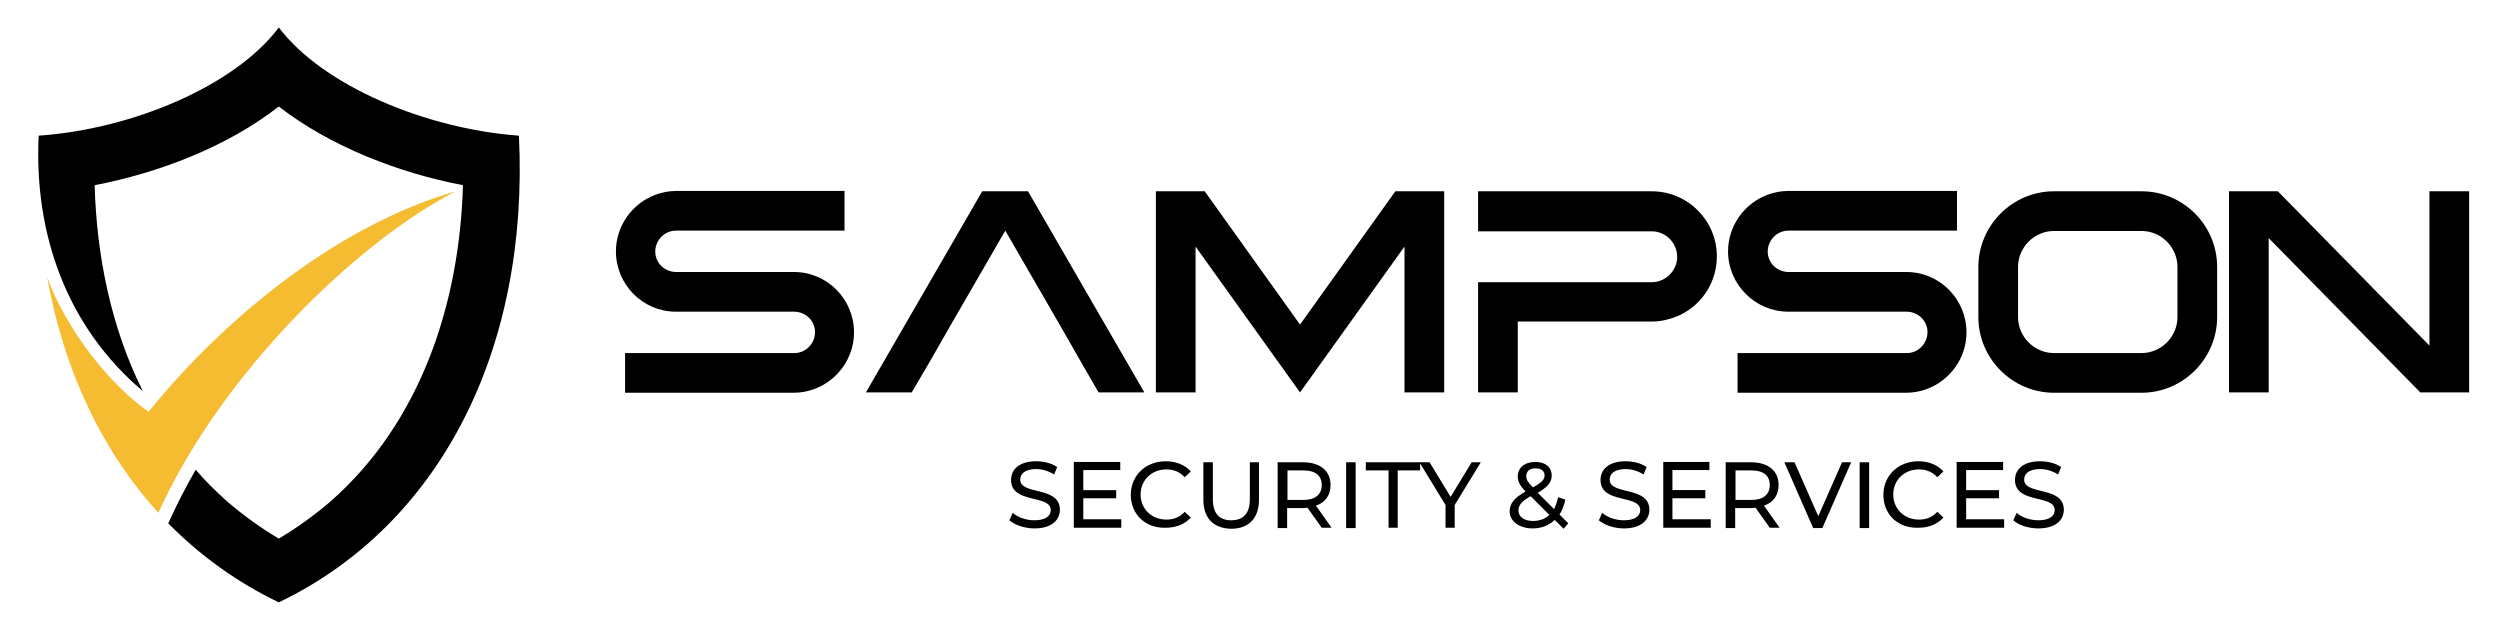 <?xml version="1.0" encoding="UTF-8"?> <svg xmlns="http://www.w3.org/2000/svg" xmlns:xlink="http://www.w3.org/1999/xlink" version="1.1" id="SAMPSON_LOGO" x="0px" y="0px" viewBox="0 0 737.1 183.6" style="enable-background:new 0 0 737.1 183.6;" xml:space="preserve"> <style type="text/css"> .st0{fill-rule:evenodd;clip-rule:evenodd;fill:#F5BC31;} .st1{fill-rule:evenodd;clip-rule:evenodd;} </style> <g id="Icoon"> <g id="icoon"> <path id="vinkje" class="st0" d="M13.9,81.7c4.9,27.5,16.2,51.3,32.8,69.5c18.2-40.5,58.3-79.8,87.7-94.8 c-33.5,9.6-66.9,35.8-90.6,65C32.3,113.4,19.5,97.1,13.9,81.7L13.9,81.7z"></path> <path id="schild" class="st1" d="M42.1,115.3c-9.3-18.6-13.6-39.7-14.2-60.7C46.8,51,67.1,43.2,82.2,31.4 c15.2,11.8,35.4,19.6,54.3,23.2c-1,34.7-12.3,69.7-39,93.2c-4.8,4.1-9.9,7.8-15.3,11c-5.4-3.2-10.5-6.9-15.3-11 c-3.3-3-6.4-6-9.2-9.3c-3,5.2-5.6,10.3-8.1,15.8c9.4,9.5,20.3,17.4,32.6,23.3c47.1-22.6,73.9-73.9,70.8-137.6 c-27.4-2-57.8-14.7-70.8-31.9C69.2,25.4,38.9,38.1,11.4,40C10,69,19.7,96.4,42.1,115.3L42.1,115.3z"></path> </g> </g> <g id="security__x26__services"> <g> <path d="M297.6,153.4l1-2.2c1.4,1.3,3.9,2.2,6.4,2.2c3.3,0,4.8-1.3,4.8-3c0-4.7-11.7-1.7-11.7-8.9c0-3,2.3-5.5,7.4-5.5 c2.3,0,4.6,0.6,6.2,1.7l-0.9,2.2c-1.7-1.1-3.6-1.6-5.3-1.6c-3.3,0-4.7,1.4-4.7,3.1c0,4.7,11.7,1.8,11.7,8.9c0,3-2.4,5.5-7.5,5.5 C302.1,155.8,299.2,154.8,297.6,153.4z"></path> <path d="M330.6,153.2v2.4h-14v-19.4h13.7v2.4h-10.9v5.9h9.7v2.4h-9.7v6.2H330.6z"></path> <path d="M333.4,145.9c0-5.7,4.4-9.9,10.3-9.9c3,0,5.6,1,7.4,3l-1.8,1.7c-1.5-1.6-3.3-2.3-5.4-2.3c-4.4,0-7.6,3.2-7.6,7.4 s3.2,7.4,7.6,7.4c2.1,0,4-0.7,5.4-2.3l1.8,1.7c-1.8,2-4.4,3-7.4,3C337.8,155.8,333.4,151.7,333.4,145.9z"></path> <path d="M354.8,147.3v-11h2.8v10.9c0,4.3,2,6.2,5.4,6.2c3.5,0,5.5-1.9,5.5-6.2v-10.9h2.7v11c0,5.6-3.1,8.6-8.2,8.6 C357.9,155.8,354.8,152.9,354.8,147.3z"></path> <path d="M389.7,155.6l-4.2-5.9c-0.4,0-0.8,0.1-1.2,0.1h-4.8v5.9h-2.8v-19.4h7.5c5,0,8.1,2.5,8.1,6.7c0,3-1.5,5.1-4.3,6.1l4.6,6.5 H389.7z M389.7,143c0-2.8-1.9-4.3-5.4-4.3h-4.7v8.7h4.7C387.8,147.4,389.7,145.8,389.7,143z"></path> <path d="M396.9,136.3h2.8v19.4h-2.8V136.3z"></path> <path d="M409.3,138.7h-6.6v-2.4h16v2.4h-6.6v16.9h-2.7V138.7z"></path> <path d="M428.9,148.9v6.7h-2.7v-6.7l-7.7-12.6h3l6.2,10.2l6.2-10.2h2.7L428.9,148.9z"></path> <path d="M461,155.9l-2.6-2.6c-1.7,1.6-3.9,2.5-6.5,2.5c-3.9,0-6.8-2.1-6.8-5c0-2.4,1.4-4,4.7-5.9c-1.7-1.7-2.3-3-2.3-4.4 c0-2.6,2-4.3,5.2-4.3c2.9,0,4.8,1.5,4.8,4c0,2-1.2,3.4-4.1,5.1l4.8,4.8c0.5-1,0.9-2.2,1.2-3.5l2.1,0.7c-0.3,1.7-0.9,3.2-1.7,4.4 l2.6,2.6L461,155.9z M456.8,151.8l-5.5-5.5c-2.7,1.5-3.6,2.7-3.6,4.2c0,1.9,1.7,3.1,4.3,3.1C453.9,153.6,455.6,153,456.8,151.8z M450,140.4c0,1,0.4,1.7,2,3.3c2.5-1.4,3.4-2.3,3.4-3.5c0-1.3-0.9-2.1-2.6-2.1C451,138,450,139,450,140.4z"></path> <path d="M471.4,153.4l1-2.2c1.4,1.3,3.9,2.2,6.4,2.2c3.3,0,4.8-1.3,4.8-3c0-4.7-11.7-1.7-11.7-8.9c0-3,2.3-5.5,7.4-5.5 c2.3,0,4.6,0.6,6.2,1.7l-0.9,2.2c-1.7-1.1-3.6-1.6-5.3-1.6c-3.3,0-4.7,1.4-4.7,3.1c0,4.7,11.7,1.8,11.7,8.9c0,3-2.4,5.5-7.5,5.5 C475.9,155.8,473,154.8,471.4,153.4z"></path> <path d="M504.4,153.2v2.4h-14v-19.4H504v2.4h-10.9v5.9h9.7v2.4h-9.7v6.2H504.4z"></path> <path d="M521.8,155.6l-4.2-5.9c-0.4,0-0.8,0.1-1.2,0.1h-4.8v5.9h-2.8v-19.4h7.5c5,0,8.1,2.5,8.1,6.7c0,3-1.5,5.1-4.3,6.1l4.6,6.5 H521.8z M521.8,143c0-2.8-1.9-4.3-5.4-4.3h-4.7v8.7h4.7C519.9,147.4,521.8,145.8,521.8,143z"></path> <path d="M545.8,136.3l-8.5,19.4h-2.7l-8.5-19.4h3l7,15.9l7-15.9H545.8z"></path> <path d="M548.3,136.3h2.8v19.4h-2.8V136.3z"></path> <path d="M555.3,145.9c0-5.7,4.4-9.9,10.3-9.9c3,0,5.6,1,7.4,3l-1.8,1.7c-1.5-1.6-3.3-2.3-5.4-2.3c-4.4,0-7.6,3.2-7.6,7.4 s3.2,7.4,7.6,7.4c2.1,0,4-0.7,5.4-2.3l1.8,1.7c-1.8,2-4.4,3-7.4,3C559.6,155.8,555.3,151.7,555.3,145.9z"></path> <path d="M590.9,153.2v2.4h-14v-19.4h13.7v2.4h-10.9v5.9h9.7v2.4h-9.7v6.2H590.9z"></path> <path d="M593.6,153.4l1-2.2c1.4,1.3,3.9,2.2,6.4,2.2c3.3,0,4.8-1.3,4.8-3c0-4.7-11.7-1.7-11.7-8.9c0-3,2.3-5.5,7.4-5.5 c2.3,0,4.6,0.6,6.2,1.7l-0.9,2.2c-1.7-1.1-3.6-1.6-5.3-1.6c-3.3,0-4.7,1.4-4.7,3.1c0,4.7,11.7,1.8,11.7,8.9c0,3-2.4,5.5-7.5,5.5 C598,155.8,595.1,154.8,593.6,153.4z"></path> </g> </g> <g id="Sampson"> <path d="M234.2,104.1c3.3,0,6-2.7,6.1-6c0,0,0-0.1,0-0.1c0,0,0-0.1,0-0.1c0-3.3-2.7-5.9-6-6c0,0-0.1,0-0.1,0h-8.6h-26.3 c-9.8,0-17.7-8-17.7-17.8c0-7.6,4.9-14.2,11.7-16.7c1.9-0.7,3.9-1.1,6.1-1.1H249v11.7h-8.8h-40.9c-3.3,0-6,2.7-6.1,6 c0,0,0,0.1,0,0.1c0,0,0,0.1,0,0.1c0,3.3,2.7,5.9,6,6c0,0,0.1,0,0.1,0h8.5l26.3,0c9.8,0,17.7,8,17.7,17.8c0,7.6-4.9,14.2-11.7,16.7 c-1.9,0.7-3.9,1.1-6.1,1.1h-49.7v-11.7h8.8H234.2z"></path> <path d="M268.8,115.7h-13.5l34.3-59.3h13.5l34.3,59.3h-13.5l-4.9-8.5l-6.7-11.7l-15.9-27.5l-15.9,27.5l-6.7,11.7L268.8,115.7z"></path> <path d="M425.8,56.4v59.3h-11.7v-43l-30.8,43l-30.8-43v43h-11.7V56.4h11.7h2.7l28.1,39.3l28.1-39.3h2.7H425.8z"></path> <path d="M435.8,83.2h11.7h13.3H487c4.1,0,7.5-3.4,7.5-7.5c0-4.1-3.4-7.5-7.5-7.5h-26.2h-13.3h-11.7V56.4H487 c10.6,0,19.2,8.6,19.2,19.2c0,9-6.2,16.6-14.6,18.6c-1.5,0.4-3,0.6-4.6,0.6h-10h-11.3H455h-7.5v20.9h-11.7V94.8V83.2z"></path> <path d="M562.2,104.1c3.3,0,6-2.7,6.1-6c0,0,0-0.1,0-0.1c0,0,0-0.1,0-0.1c0-3.3-2.7-5.9-6-6c0,0-0.1,0-0.1,0h-8.6h-26.3 c-9.8,0-17.8-8-17.8-17.8c0-7.6,4.9-14.2,11.7-16.7c1.9-0.7,3.9-1.1,6.1-1.1H577v11.7h-8.8h-40.9c-3.3,0-6,2.7-6.1,6 c0,0,0,0.1,0,0.1c0,0,0,0.1,0,0.1c0,3.3,2.7,5.9,6,6c0,0,0.1,0,0.1,0h8.5l26.3,0c9.8,0,17.7,8,17.7,17.8c0,7.6-4.9,14.2-11.7,16.7 c-1.9,0.7-3.9,1.1-6.1,1.1h-49.7v-11.7h8.8H562.2z"></path> <path d="M653.7,78.7v14.8c0,12.2-10,22.3-22.3,22.3h-25.8c-12.2,0-22.3-10-22.3-22.3V78.7c0-12.2,10-22.3,22.3-22.3h25.8 C643.7,56.4,653.7,66.4,653.7,78.7z M631.4,104.1c5.8,0,10.6-4.8,10.6-10.6V78.7c0-5.8-4.8-10.6-10.6-10.6h-25.8 c-5.8,0-10.6,4.8-10.6,10.6v14.8c0,5.8,4.8,10.6,10.6,10.6H631.4z"></path> <path d="M658.3,56.4h10.5h2.8l44.7,45.5V56.4H728v59.3h-1.7h-9.9h-2.8l-44.7-45.5v45.5h-11.7V56.4H658.3z"></path> </g> </svg> 
